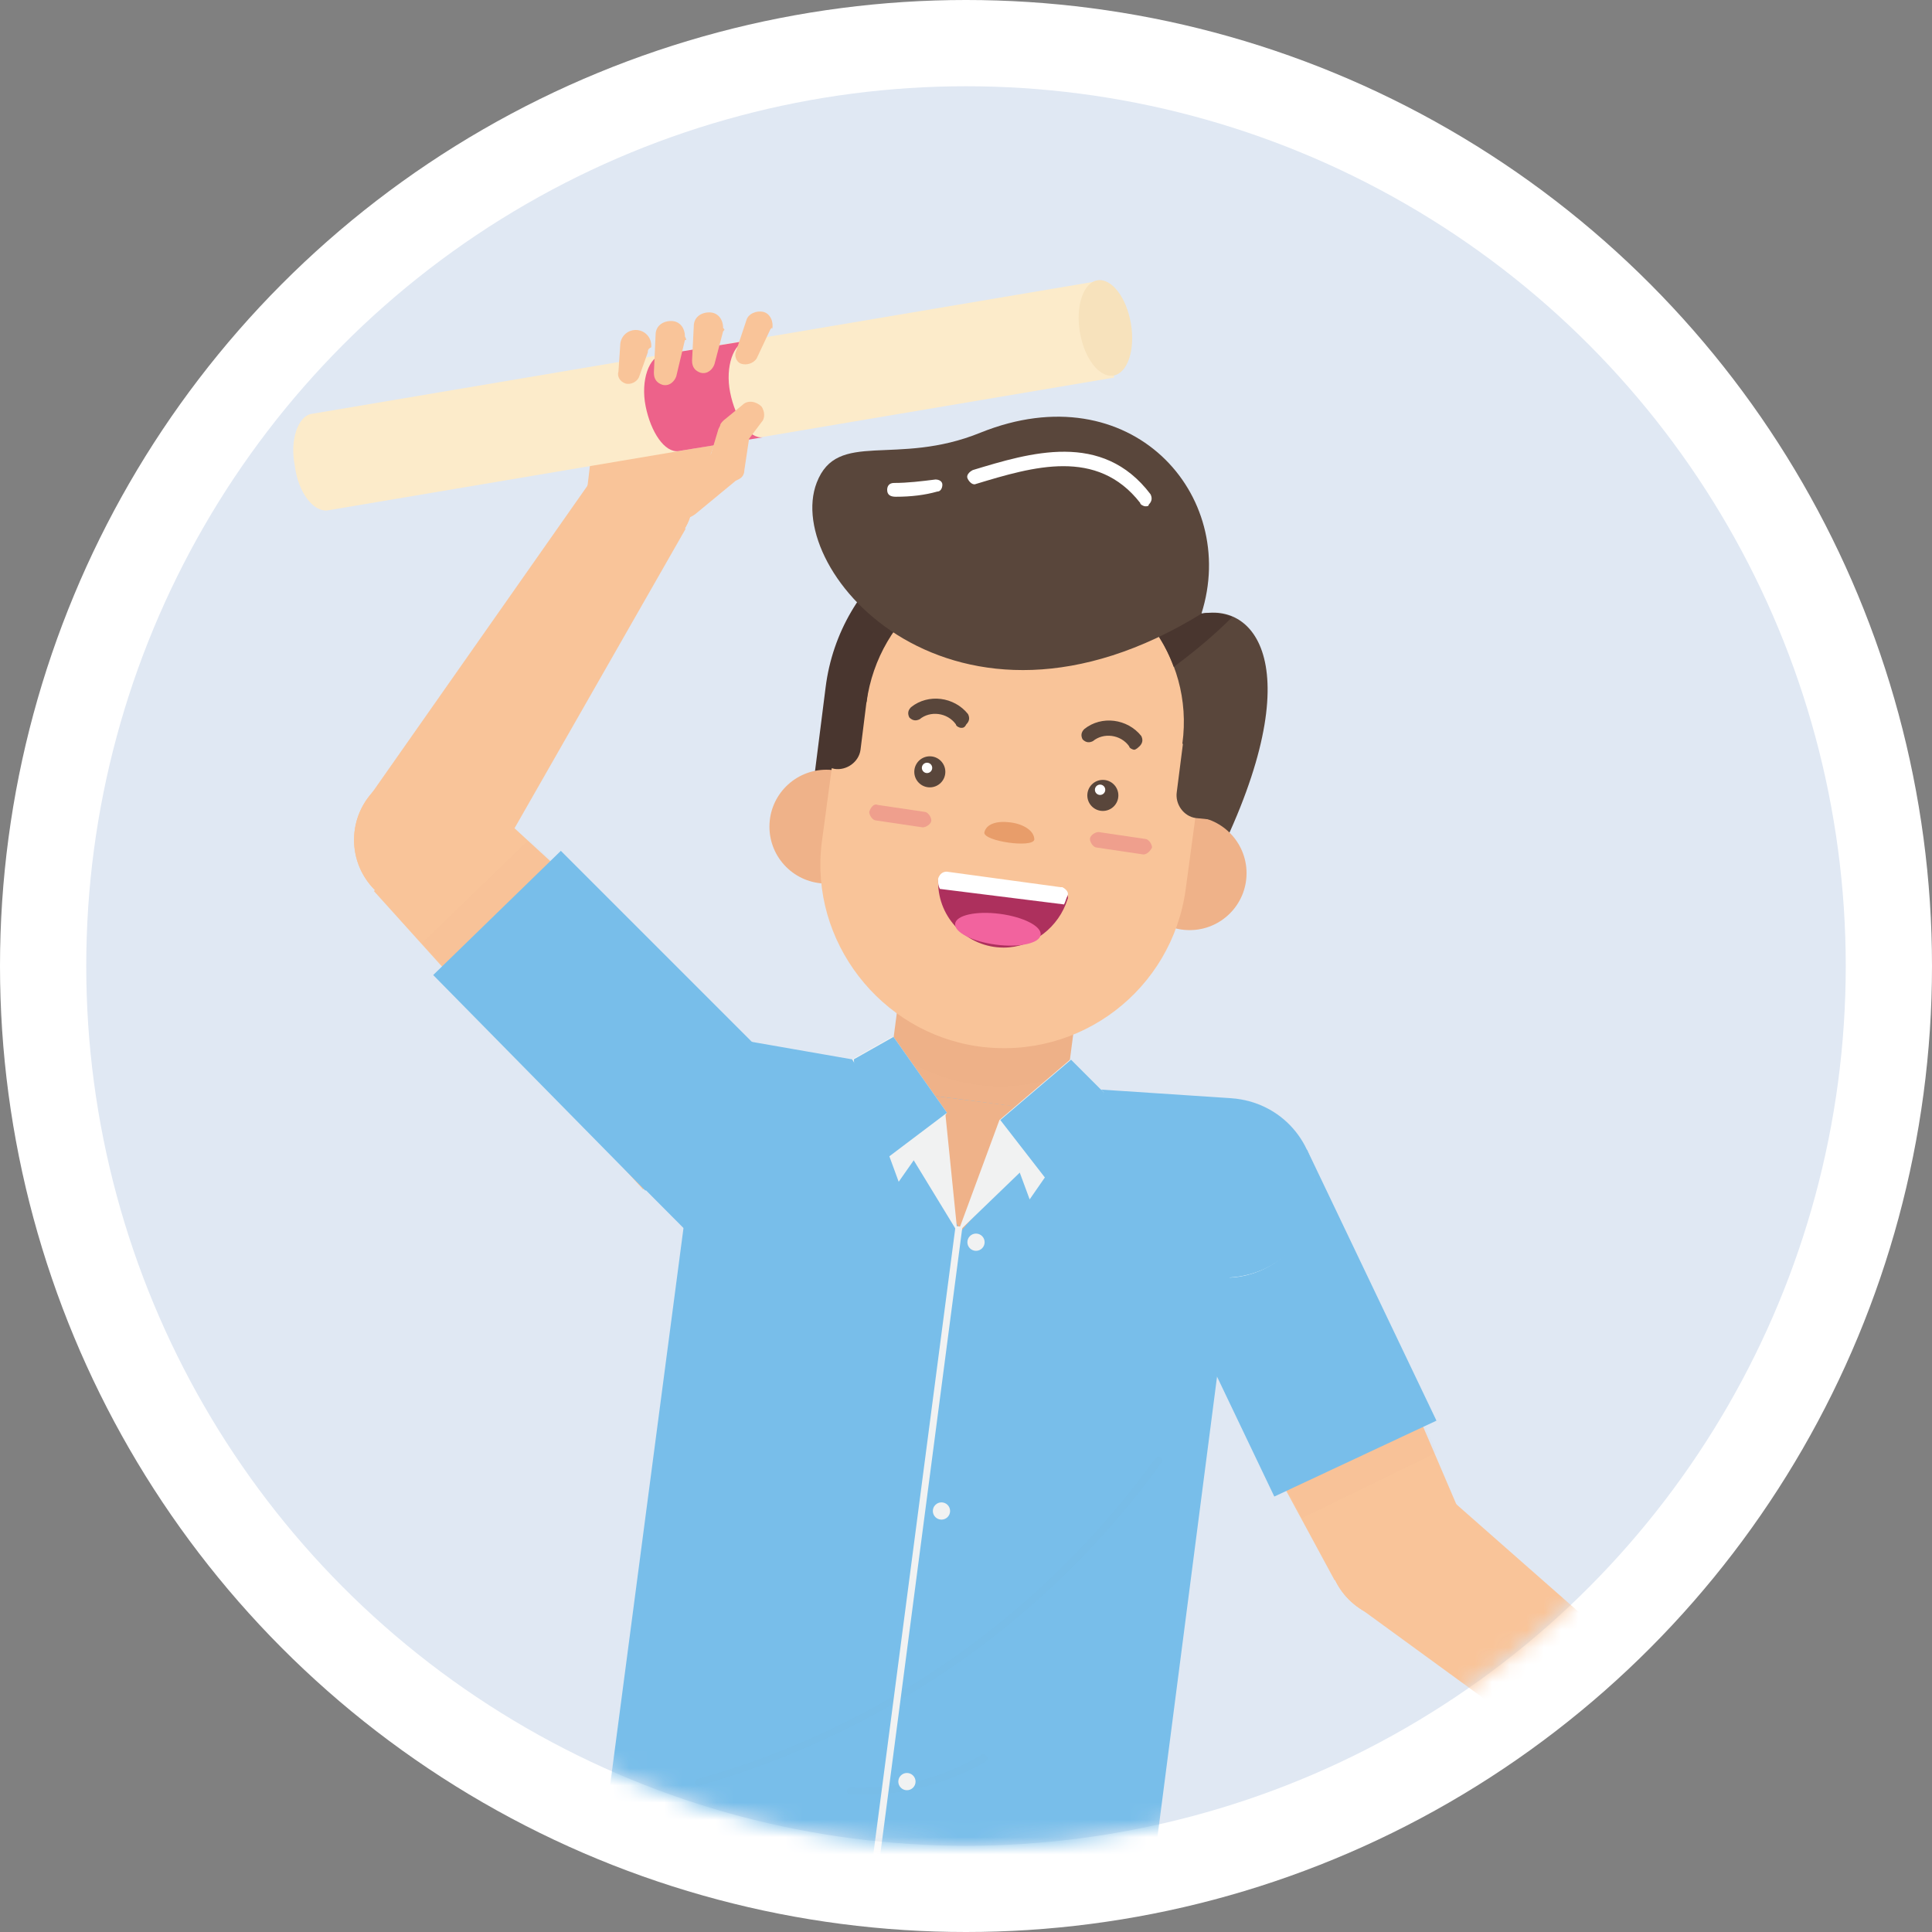 <svg width="112" height="112" viewBox="0 0 112 112" fill="none" xmlns="http://www.w3.org/2000/svg">
<rect x="0" y="0" width="112" height="112" fill="#808080" stroke="none"/>
<circle cx="56" cy="56" r="56" fill="white"/>
<circle cx="56" cy="56" r="51" fill="#E0E8F3"/>
<mask id="mask0" style="mask-type:alpha" maskUnits="userSpaceOnUse" x="5" y="5" width="102" height="102">
<circle cx="56" cy="56" r="51" fill="#E0E8F3"/>
</mask>
<g mask="url(#mask0)">
<path d="M21.676 51.656L24.576 48.755L27.476 45.855L44.676 61.656L40.976 65.356L37.276 68.956L21.676 51.656Z" fill="#F9C499"/>
<g opacity="0.1">
<path opacity="0.1" d="M24.475 54.672L27.575 51.672L30.675 48.672L33.675 51.472L27.275 57.772L24.475 54.672Z" fill="#3C2415"/>
</g>
<path d="M25.113 56.524L28.813 52.924L32.513 49.324L44.813 61.624L41.113 65.324L37.413 69.024L25.113 56.524Z" fill="#78BEEA"/>
<path d="M41.054 65.255L37.367 68.922L41.034 72.609L44.721 68.943L41.054 65.255Z" fill="#78BEEA"/>
<path d="M24.625 52.79C26.89 52.79 28.725 50.954 28.725 48.69C28.725 46.425 26.89 44.59 24.625 44.59C22.361 44.59 20.525 46.425 20.525 48.69C20.525 50.954 22.361 52.79 24.625 52.79Z" fill="#F9C499"/>
<path d="M37.051 32.126C38.763 32.126 40.151 30.738 40.151 29.026C40.151 27.314 38.763 25.926 37.051 25.926C35.339 25.926 33.951 27.314 33.951 29.026C33.951 30.738 35.339 32.126 37.051 32.126Z" fill="#F9C499"/>
<path d="M21.146 46.557L34.547 27.457L37.147 29.057L39.746 30.657L28.146 50.957L24.646 48.757L21.146 46.557Z" fill="#F9C499"/>
<path d="M24.625 52.79C26.89 52.79 28.725 50.954 28.725 48.69C28.725 46.425 26.89 44.59 24.625 44.59C22.361 44.59 20.525 46.425 20.525 48.69C20.525 50.954 22.361 52.79 24.625 52.79Z" fill="#F9C499"/>
<path d="M34.843 21.609L34.043 28.309L37.043 29.009L40.043 29.709L42.243 23.309L38.543 22.409L34.843 21.609Z" fill="#F9C499"/>
<path d="M37.051 32.122C38.763 32.122 40.151 30.734 40.151 29.022C40.151 27.31 38.763 25.922 37.051 25.922C35.339 25.922 33.951 27.31 33.951 29.022C33.951 30.734 35.339 32.122 37.051 32.122Z" fill="#F9C499"/>
<path d="M18.988 29.589C18.188 29.689 17.288 28.589 17.088 26.989C16.788 25.489 17.288 24.089 18.088 23.989L63.688 16.289L64.588 21.889L18.988 29.589Z" fill="#FCEBCA"/>
<path d="M64.549 21.772C65.365 21.634 65.819 20.286 65.561 18.761C65.304 17.236 64.433 16.112 63.616 16.25C62.799 16.388 62.346 17.736 62.603 19.261C62.861 20.786 63.732 21.91 64.549 21.772Z" fill="#F7E2BC"/>
<path d="M42.328 22.75C42.028 21.25 42.528 19.85 43.328 19.75L38.428 20.55C37.628 20.65 37.128 22.05 37.428 23.55C37.728 25.05 38.528 26.25 39.328 26.15L44.228 25.35C43.428 25.45 42.628 24.25 42.328 22.75Z" fill="#ED628A"/>
<path d="M38.849 27.47L41.549 26.17L41.049 26.87L41.649 24.87L41.749 24.67C41.749 24.57 41.849 24.47 41.949 24.37L43.049 23.47C43.349 23.17 43.849 23.27 44.149 23.57C44.349 23.87 44.349 24.27 44.149 24.47L43.249 25.67L43.449 25.27L43.149 27.27C43.149 27.47 43.049 27.67 42.849 27.77L42.649 27.87L40.349 29.77C39.749 30.27 38.849 30.17 38.349 29.57C37.849 28.97 37.949 28.07 38.549 27.57C38.649 27.57 38.749 27.47 38.849 27.47Z" fill="#F9C499"/>
<path d="M41.919 19.209L41.419 21.109C41.319 21.409 41.019 21.709 40.619 21.609C40.319 21.509 40.119 21.309 40.119 20.909L40.219 18.909C40.219 18.409 40.619 18.109 41.119 18.109C41.619 18.109 41.919 18.509 41.919 19.009C42.019 19.109 42.019 19.109 41.919 19.209Z" fill="#F9C499"/>
<path d="M39.706 19.709L39.206 21.809C39.106 22.109 38.806 22.409 38.406 22.309C38.106 22.209 37.906 22.009 37.906 21.609L38.006 19.409C38.006 18.909 38.406 18.609 38.906 18.609C39.406 18.609 39.706 19.009 39.706 19.509C39.806 19.709 39.806 19.709 39.706 19.709Z" fill="#F9C499"/>
<path d="M44.663 19.084L43.862 20.784C43.663 21.084 43.263 21.184 42.962 21.084C42.663 20.984 42.562 20.584 42.663 20.384L43.263 18.584C43.362 18.184 43.862 17.984 44.263 18.084C44.663 18.184 44.862 18.684 44.763 19.084C44.763 18.984 44.763 18.984 44.663 19.084Z" fill="#F9C499"/>
<path d="M37.554 20.429L37.054 21.829C36.954 22.129 36.554 22.329 36.254 22.229C35.954 22.129 35.754 21.829 35.854 21.529L35.954 20.029C35.954 19.529 36.354 19.129 36.854 19.129C37.354 19.129 37.754 19.529 37.754 20.029V20.129C37.554 20.229 37.554 20.329 37.554 20.429Z" fill="#F9C499"/>
<path d="M77.37 91.612L81.07 89.812L84.77 88.012L75.57 66.512L70.87 68.712L66.17 70.912L77.37 91.612Z" fill="#F9C499"/>
<g opacity="0.1">
<path opacity="0.1" d="M79.386 86.096L75.486 87.996L73.586 84.396L81.686 80.496L83.286 84.196L79.386 86.096Z" fill="#3C2415"/>
</g>
<path d="M73.873 86.756L78.573 84.556L83.273 82.356L75.773 66.656L71.073 68.856L66.373 71.056L73.873 86.756Z" fill="#78BEEA"/>
<path d="M71.032 74.072C73.904 74.072 76.232 71.744 76.232 68.872C76.232 66 73.904 63.672 71.032 63.672C68.16 63.672 65.832 66 65.832 68.872C65.832 71.744 68.16 74.072 71.032 74.072Z" fill="white"/>
<path d="M68.776 64.132L64.09 66.387L66.345 71.072L71.03 68.818L68.776 64.132Z" fill="#78BEEA"/>
<path d="M81.098 93.93C83.362 93.93 85.198 92.095 85.198 89.831C85.198 87.566 83.362 85.731 81.098 85.731C78.834 85.731 76.998 87.566 76.998 89.831C76.998 92.095 78.834 93.93 81.098 93.93Z" fill="#F9C499"/>
<path d="M99.276 107.552C100.988 107.552 102.376 106.164 102.376 104.452C102.376 102.739 100.988 101.352 99.276 101.352C97.564 101.352 96.176 102.739 96.176 104.452C96.176 106.164 97.564 107.552 99.276 107.552Z" fill="#F9C499"/>
<path d="M78.543 93.016L97.343 106.716L99.243 104.316L101.143 101.916L83.643 86.516L81.043 89.716L78.543 93.016Z" fill="#F9C499"/>
<path d="M81.096 93.93C83.361 93.93 85.196 92.095 85.196 89.831C85.196 87.566 83.361 85.731 81.096 85.731C78.832 85.731 76.996 87.566 76.996 89.831C76.996 92.095 78.832 93.93 81.096 93.93Z" fill="#F9C499"/>
<path d="M34.339 111.485C34.239 102.685 41.339 95.485 50.139 95.485C58.939 95.385 66.139 102.485 66.139 111.285" fill="#9DB6C6"/>
<path d="M56.196 73.003C55.796 73.003 55.496 73.003 55.096 72.903L40.196 70.303C37.396 69.803 35.496 67.103 35.996 64.303C36.496 61.503 39.196 59.603 41.896 60.103L56.796 62.703C59.596 63.203 61.496 65.903 60.996 68.703C60.696 71.103 58.696 72.903 56.196 73.003Z" fill="#78BEEA"/>
<path d="M55.468 72.964C52.668 72.664 50.568 70.064 50.868 67.264C51.168 64.564 53.568 62.564 56.268 62.664L71.368 63.664C74.268 63.864 76.368 66.264 76.268 69.164C76.168 72.064 73.668 74.164 70.768 74.064H70.668L55.568 73.064L55.468 72.964Z" fill="#78BEEA"/>
<path d="M52.121 68.407V68.207L55.921 67.707V67.907L52.121 68.407Z" fill="#231D1F"/>
<path d="M56.043 67.709L55.969 67.894L59.588 69.347L59.663 69.162L56.043 67.709Z" fill="#231D1F"/>
<path d="M71.992 68.689L61.692 64.589L51.492 63.289L40.492 64.589L34.592 109.389L66.192 113.489L71.992 68.689Z" fill="#78BEEA"/>
<g opacity="0.1">
<path opacity="0.1" d="M40.497 103.524C40.397 103.524 40.297 103.424 40.297 103.324C40.297 103.224 40.397 103.124 40.497 103.124C51.197 100.124 60.497 93.524 66.997 84.524C67.097 84.424 67.197 84.424 67.297 84.524C67.397 84.624 67.397 84.724 67.297 84.824C60.797 93.824 51.397 100.424 40.497 103.524C40.597 103.524 40.497 103.524 40.497 103.524Z" fill="#3C2415"/>
</g>
<g opacity="0.1">
<path opacity="0.1" d="M50.603 104.033C50.203 104.033 49.703 104.033 49.303 104.033C49.203 104.033 49.103 103.933 49.103 103.833C49.103 103.733 49.203 103.633 49.303 103.633C52.004 103.733 54.603 103.133 56.904 101.733C57.004 101.633 57.103 101.733 57.203 101.833C57.303 101.933 57.203 102.033 57.103 102.133C55.203 103.233 52.904 103.933 50.603 104.033Z" fill="#3C2415"/>
</g>
<path d="M61.686 64.491L51.486 63.191L55.686 71.391L61.686 64.491Z" fill="#EFB289"/>
<path d="M52.641 53.749L51.408 63.168L61.621 64.505L62.854 55.086L52.641 53.749Z" fill="#EFB289"/>
<g opacity="0.1">
<path opacity="0.1" d="M51.732 60.881C54.732 63.081 58.532 63.581 61.932 62.181L62.832 55.081L52.632 53.781L51.732 60.881Z" fill="#3C2415"/>
</g>
<path d="M54.798 64.509L51.698 60.109L49.398 61.409L55.498 71.409L54.798 64.509Z" fill="#F1F2F2"/>
<path d="M49.498 61.409L51.798 60.109L54.898 64.509L52.098 68.509L49.498 61.409Z" fill="#F1F2F2"/>
<path d="M49.498 61.409L51.798 60.109L54.898 64.509L49.998 68.209L49.498 61.409Z" fill="#78BEEA"/>
<path d="M57.937 64.93L62.037 61.43L63.937 63.33L55.537 71.43L57.937 64.93Z" fill="#F1F2F2"/>
<path d="M63.99 63.33L62.09 61.43L57.99 64.93L59.69 69.53L63.99 63.33Z" fill="#F1F2F2"/>
<path d="M63.99 63.33L62.09 61.43L57.99 64.93L61.79 69.83L63.99 63.33Z" fill="#78BEEA"/>
<path d="M55.395 71.073L50.125 111.328L50.522 111.38L55.791 71.125L55.395 71.073Z" fill="#F1F2F2"/>
<path d="M56.58 72.512C56.856 72.512 57.08 72.288 57.08 72.012C57.08 71.736 56.856 71.512 56.58 71.512C56.304 71.512 56.08 71.736 56.08 72.012C56.08 72.288 56.304 72.512 56.58 72.512Z" fill="#F1F2F2"/>
<path d="M54.578 88.094C54.854 88.094 55.078 87.87 55.078 87.594C55.078 87.318 54.854 87.094 54.578 87.094C54.302 87.094 54.078 87.318 54.078 87.594C54.078 87.87 54.302 88.094 54.578 88.094Z" fill="#F1F2F2"/>
<path d="M52.576 103.781C52.852 103.781 53.076 103.557 53.076 103.281C53.076 103.005 52.852 102.781 52.576 102.781C52.3 102.781 52.076 103.005 52.076 103.281C52.076 103.557 52.3 103.781 52.576 103.781Z" fill="#F1F2F2"/>
<path d="M60.961 29.752C54.561 28.952 48.661 33.452 47.861 39.852L46.861 47.752L58.461 49.252L60.961 29.752Z" fill="#49362F"/>
<path d="M69.999 50.762L70.999 42.862C71.799 36.462 67.299 30.562 60.899 29.762L58.299 49.262L69.999 50.762Z" fill="#59463B"/>
<path d="M69.651 35.587C73.051 34.887 76.051 39.287 70.051 50.787L69.451 47.387C68.051 47.287 68.651 43.687 69.651 35.587Z" fill="#59463B"/>
<path d="M47.906 51.221C49.728 51.221 51.206 49.744 51.206 47.921C51.206 46.099 49.728 44.621 47.906 44.621C46.083 44.621 44.605 46.099 44.605 47.921C44.605 49.744 46.083 51.221 47.906 51.221Z" fill="#EFB289"/>
<path d="M68.964 53.92C70.787 53.92 72.264 52.443 72.264 50.62C72.264 48.798 70.787 47.32 68.964 47.32C67.141 47.32 65.664 48.798 65.664 50.62C65.664 52.443 67.141 53.92 68.964 53.92Z" fill="#EFB289"/>
<path d="M60.834 30.765C66.635 31.565 70.734 36.865 69.934 42.665L68.734 51.565C67.934 57.365 62.635 61.465 56.734 60.665C51.035 59.865 46.934 54.565 47.635 48.865L48.834 39.965C49.734 34.165 55.035 30.065 60.834 30.765Z" fill="#F9C499"/>
<path d="M48.534 40.105L48.434 40.706H50.234C50.934 35.605 55.534 32.005 60.634 32.706L60.934 30.605C54.834 29.805 49.234 34.005 48.534 40.105Z" fill="#49362F"/>
<path d="M60.843 30.613L60.543 32.713C65.643 33.413 69.243 38.013 68.543 43.113L70.243 43.613L70.343 43.013C71.143 36.913 66.943 31.413 60.843 30.613Z" fill="#59463B"/>
<path d="M54.885 50.633C54.685 50.633 54.485 50.733 54.385 51.033C54.385 51.033 54.385 51.033 54.385 51.133C54.385 53.233 56.085 54.933 58.185 54.933C59.885 54.933 61.385 53.733 61.885 52.133C61.985 51.933 61.785 51.633 61.585 51.633H61.485L54.885 50.633Z" fill="#AD305D"/>
<path d="M54.485 51.531L61.685 52.431C61.785 52.231 61.785 52.131 61.885 51.931C61.985 51.731 61.785 51.531 61.585 51.431C61.585 51.431 61.585 51.431 61.485 51.431L54.885 50.531C54.685 50.531 54.485 50.631 54.385 50.931C54.385 50.931 54.385 50.931 54.385 51.031C54.385 51.231 54.385 51.331 54.485 51.531Z" fill="white"/>
<path d="M55.716 42.194C55.616 42.194 55.416 42.094 55.416 41.994C54.916 41.294 53.916 41.194 53.316 41.694C53.116 41.794 52.916 41.794 52.716 41.594C52.616 41.394 52.616 41.194 52.816 40.994C53.816 40.194 55.316 40.394 56.116 41.394C56.216 41.594 56.216 41.794 56.016 41.994C55.916 42.194 55.816 42.194 55.716 42.194Z" fill="#59463B"/>
<path d="M65.759 43.463C65.659 43.463 65.459 43.363 65.459 43.263C64.959 42.563 63.959 42.463 63.359 42.963C63.159 43.063 62.959 43.063 62.759 42.863C62.659 42.663 62.659 42.463 62.859 42.263C63.859 41.463 65.359 41.663 66.159 42.663C66.259 42.863 66.259 43.063 66.059 43.263C65.859 43.463 65.759 43.463 65.759 43.463Z" fill="#59463B"/>
<path d="M59.961 48.673C59.861 49.173 57.06 48.773 57.06 48.273C57.16 47.773 57.761 47.573 58.56 47.673C59.361 47.773 59.961 48.173 59.961 48.673Z" fill="#E89D6A"/>
<path d="M48.984 36.875L50.684 37.075L49.884 43.475C49.784 44.175 49.084 44.675 48.384 44.575L47.984 44.475L48.984 36.875Z" fill="#49362F"/>
<path d="M70.318 47.523L69.318 47.423C68.618 47.323 68.118 46.623 68.218 45.923L69.418 36.523L71.718 36.823L70.318 47.523Z" fill="#59463B"/>
<path d="M69.643 35.564C67.843 32.364 64.643 30.164 60.943 29.664L60.843 30.464L60.543 32.564C63.943 33.064 66.843 35.364 68.043 38.664C69.243 37.764 70.343 36.864 71.443 35.764C70.943 35.564 70.243 35.464 69.643 35.564Z" fill="#49362F"/>
<path d="M69.646 35.579C71.846 28.679 65.546 21.579 56.846 25.079C51.946 27.079 48.546 24.879 47.346 27.979C45.346 33.179 55.346 44.379 69.646 35.579Z" fill="#59463B"/>
<path d="M66.395 29.35C66.295 29.35 66.095 29.25 66.095 29.15C63.595 25.95 59.895 27.05 56.595 28.05C56.395 28.15 56.195 27.95 56.095 27.75C55.995 27.55 56.195 27.35 56.395 27.25C59.695 26.25 63.895 24.95 66.695 28.65C66.795 28.85 66.795 29.05 66.595 29.25C66.595 29.35 66.495 29.35 66.395 29.35Z" fill="white"/>
<path d="M51.93 28.797C51.63 28.797 51.43 28.697 51.43 28.397C51.43 28.197 51.53 27.997 51.83 27.997C52.63 27.997 53.43 27.897 54.23 27.797C54.43 27.797 54.63 27.897 54.63 28.097C54.63 28.297 54.53 28.497 54.33 28.497C53.63 28.697 52.83 28.797 51.93 28.797Z" fill="white"/>
<path d="M60.328 54.194C60.393 53.701 59.335 53.157 57.966 52.977C56.597 52.798 55.435 53.052 55.371 53.545C55.306 54.038 56.364 54.583 57.733 54.762C59.102 54.941 60.264 54.687 60.328 54.194Z" fill="#F2639E"/>
<path d="M50.889 46.663L53.589 47.063C53.789 47.063 53.989 47.363 53.989 47.563C53.989 47.763 53.689 47.963 53.489 47.963L50.789 47.563C50.589 47.563 50.389 47.263 50.389 47.063C50.489 46.763 50.689 46.563 50.889 46.663Z" fill="#EF9F8D"/>
<path d="M66.285 49.534L63.586 49.134C63.386 49.134 63.185 48.834 63.185 48.634C63.185 48.434 63.486 48.234 63.685 48.234L66.385 48.634C66.585 48.634 66.785 48.934 66.785 49.134C66.686 49.334 66.486 49.534 66.285 49.534Z" fill="#EF9F8D"/>
<path d="M53.902 45.644C54.399 45.644 54.802 45.241 54.802 44.744C54.802 44.247 54.399 43.844 53.902 43.844C53.405 43.844 53.002 44.247 53.002 44.744C53.002 45.241 53.405 45.644 53.902 45.644Z" fill="#59463B"/>
<path d="M63.933 47.011C64.43 47.011 64.833 46.608 64.833 46.111C64.833 45.614 64.43 45.211 63.933 45.211C63.436 45.211 63.033 45.614 63.033 46.111C63.033 46.608 63.436 47.011 63.933 47.011Z" fill="#59463B"/>
<path d="M53.741 44.815C53.907 44.815 54.041 44.681 54.041 44.515C54.041 44.349 53.907 44.215 53.741 44.215C53.576 44.215 53.441 44.349 53.441 44.515C53.441 44.681 53.576 44.815 53.741 44.815Z" fill="white"/>
<path d="M63.773 46.084C63.938 46.084 64.073 45.95 64.073 45.784C64.073 45.619 63.938 45.484 63.773 45.484C63.607 45.484 63.473 45.619 63.473 45.784C63.473 45.95 63.607 46.084 63.773 46.084Z" fill="white"/>
</g>
</svg>
